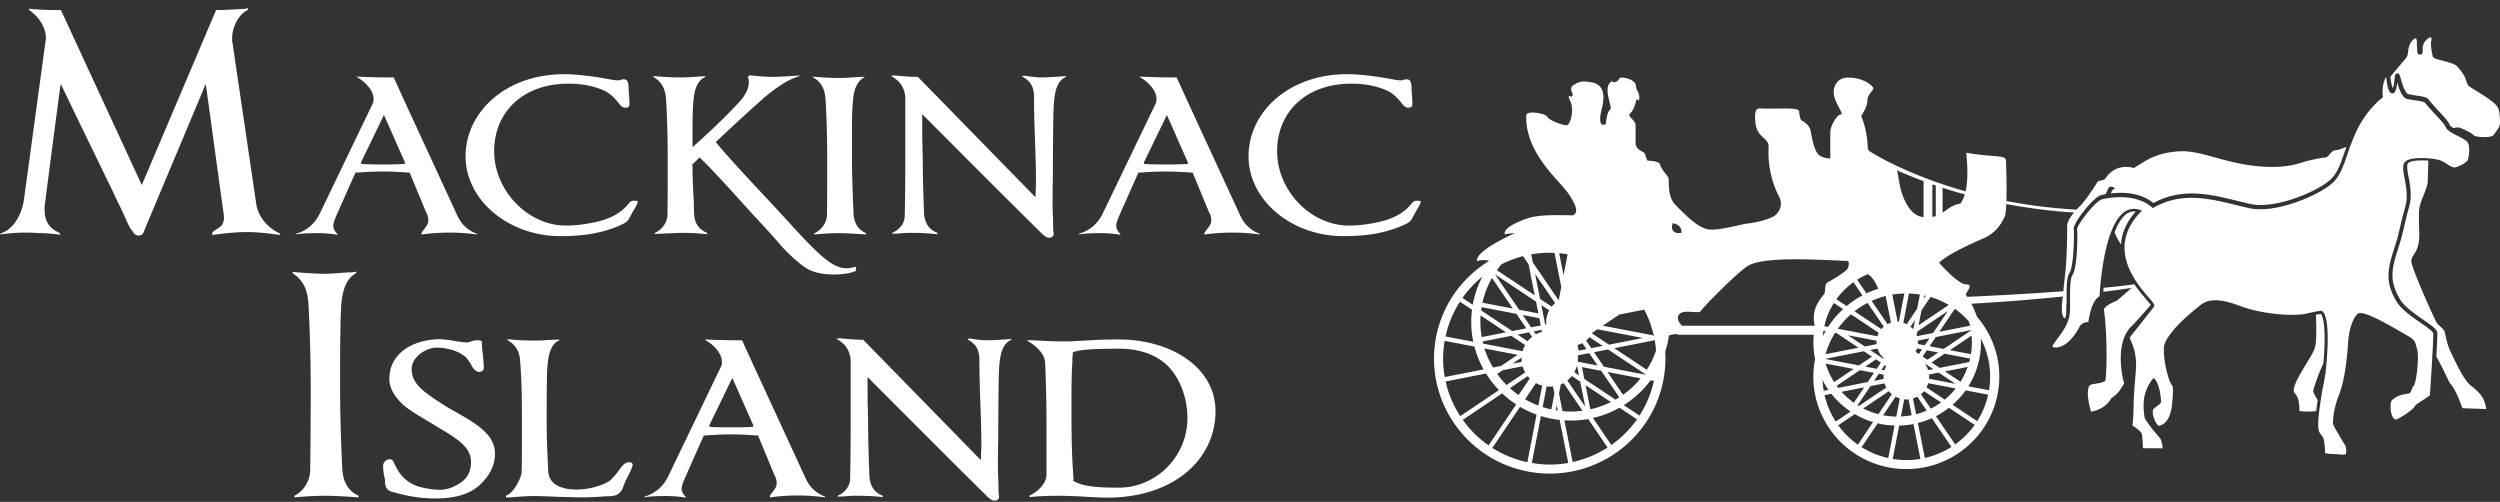 <svg width="264" height="53" fill="none" xmlns="http://www.w3.org/2000/svg"><rect width="100%" height="100%" fill="#333333" stroke="none"/><g clip-path="url(#a)" fill="#fff"><path d="M27.072 21.622c.258 1.372 1.265 2.485 2.472 3.025v.17c-1.293-.197-2.413-.311-3.45-.311-1.062 0-2.296.114-3.68.312v-.23c0-.082.204-.226.578-.454.401-.256.659-.486.659-1.227v-.115l-.027-.142c-.632-4.54-1.265-9.25-1.897-13.79-2.185 5.224-4.398 10.478-6.582 15.702-.086.201-.229.314-.517.314-.259 0-.43-.143-.603-.398h.027c-.027-.031-.17-.202-.2-.23-.087-.141-.201-.285-.603-1.2a93.077 93.077 0 0 0-.775-1.655l-.23-.457a61.452 61.452 0 0 0-1.065-2.226c-.145-.316-1.15-2.369-3.018-6.223-.518-1.057-1.09-2.285-1.752-3.627-.575 4.195-1.121 8.478-1.666 12.677-.03.142-.03.341-.03.598 0 1.2.46 2 1.58 2.454l.086.202a20.792 20.792 0 0 0-1.838-.171h-.29c-.545-.031-1.004-.058-1.407-.058-.89 0-1.869.058-2.844.201l.143-.143c1.265-.43 2.184-1.885 2.415-3.742L4.856 4.005c-.058-1.111-.66-2.169-1.782-2.94V.923c1.035.115 2.156.142 3.362.142l8.537 18.472c2.558-6.022 5.289-12.448 7.845-18.472.43 0 1.294-.027 2.128-.086.172 0 .344-.027.487-.027.174 0 .317 0 .749-.086v.172c-1.005.485-1.668 1.826-1.668 3v.224h-.027c.027.116.056.23.056.2l2.529 17.16ZM48.215 22.592c.464 1.086 1.18 1.743 2.128 2.085v.085a20.58 20.58 0 0 0-2.844-.2c-.92 0-1.954.058-2.99.2v-.142c0-.057.143-.227.373-.543.232-.286.347-.543.347-.77 0-.314-.057-.629-.23-.886l-1.728-4.168h.234c-1.122-.085-2.1-.142-3.049-.142-.973 0-2.012.057-3.16.142h.23c-.691 1.542-1.38 3.112-2.07 4.654h.029c0 .03-.057.057-.057.086-.144.342-.229.628-.229.827 0 .315.143.599.428.885v.087a12.277 12.277 0 0 0-2.182-.172c-.804 0-1.524.028-2.27.142l.113-.085c1.151-.342 1.985-1.086 2.503-2.17l5.633-11.705h-.03c0-.028.03-.059.03-.086.027-.115.027-.2.027-.257 0-.827-.746-1.742-1.754-2.312l-.056-.058c.663.03 2.241.087 3.046.087h.89l1.064 2.34 5.574 12.076Zm-5.458-5.395h.029c-.833-1.856-1.408-3.2-2.243-5.055-.832 1.744-1.608 3.313-2.443 5.055h.03v.114c.173 0 .314.028.488.028.748.03 1.352.03 1.811.03.46 0 1.033 0 1.782-.03.256 0 .256-.028.546-.028v-.114ZM65.462 11.058c-.518-.685-1.036-1.228-1.782-1.542-1.063-.455-2.27-.683-3.65-.683-4.828 0-7.847 3.026-7.847 7.137s3.506 7.85 7.588 7.85c1.034 0 2.156-.141 3.364-.427 1.061-.258 1.983-.685 2.67-1.286.144-.114.318-.314.547-.57l.088-.087h-.031c.146-.17.345-.255.489-.255.315 0 .46.028.46.113 0 .114-.2.514-.574 1.113-.143.287-.287.543-.344.658-.145.284-.49.542-1.037.742h.03c-1.87.798-3.765 1.114-6.266 1.114-5.46 0-10.001-3.797-10.001-8.423 0-4.712 4.281-8.678 10.403-8.678 1.064 0 2.415.14 4.025.4.057.026.288.054.344.054.633.144 1.092.2 1.38.2 0 0 .028 0 .115-.027 0 0 .085 0 .142-.029h-.027c.087-.028.172-.056.345-.056.346 0 .488.314.488.942 0 .142 0 .314.028.541 0 .116.03.229.03.372.029.315.029.684.029.799 0 .227-.145.343-.46.343-.172 0-.403-.143-.546-.315ZM69.13 24.706v-.087c.777-.371 1.294-1.056 1.353-1.854.028-1.314.028-3.684.028-6.054 0-2.056-.056-4.281-.173-6.252-.086-.971-.374-1.77-1.35-2.341v-.086c1.293.115 2.185.144 2.758.144.489 0 1.38-.03 2.732-.144v.086c-.806.37-1.152 1.313-1.237 2.427-.088.74-.114 1.942-.114 3.625v1.371c1.809-1.599 3.735-3.425 5.085-4.94.52-.599.861-1.257.861-1.883 0-.256-.026-.43-.112-.571l.2-.2c.95.114 1.81.17 2.5.17.374 0 .947-.028 1.84-.085l.89-.056h.116l-.228.113c-1.18.343-2.475 1.286-3.766 2.37h.028c-1.35 1.171-2.76 2.485-4.742 4.34l-.23.227h.03c.632.772 2.069 2.4 4.396 4.883a412.562 412.562 0 0 1 3.678 3.969c.116.143.203.228.26.287 2.643 2.851 4.022 4.166 5.462 4.166.228 0 .573-.056 1.034-.171-.059.228-.059.4-.029.428-.518.286-1.61.4-2.327.4-1.295 0-2.33-.257-3.05-.742-.805-.571-1.637-1.313-2.529-2.283-.17-.2-.545-.657-1.177-1.344-.69-.77-1.666-1.797-2.901-3.167-2.158-2.398-3.678-4.025-4.542-4.827l-.519.515c-.114.115-.228.2-.314.287h.086c0 .77.027 1.94.115 3.51.027.258.027.571.027.83 0 .285.03.569.03.856.056.97.518 1.625 1.378 1.968v.144c-.977-.116-1.895-.144-2.872-.144l-2.674.115Z"/><path d="M85.973 24.763v-.115c.775-.371 1.295-1.057 1.351-1.855.03-1.314.03-3.682.03-6.052 0-2.058-.059-4.255-.173-6.226-.086-1.027-.347-1.797-1.352-2.37V8.09a32.05 32.05 0 0 0 2.761.144c.23 0 .517 0 .918-.03.174 0 .376-.028.545-.028.116 0 .175-.03.26-.03.29-.027.777-.027 1.007-.027v.028c-.805.37-1.151 1.315-1.236 2.428-.086.711-.117 1.856-.117 3.425v2.684c0 1.34.058 3.339.174 5.995.087.913.49 1.599 1.322 1.941l-.058.144c-1.15-.087-2.241-.144-2.76-.144-.573 0-1.435.029-2.672.144ZM108.305 8.004c.172.029.374.056.575.085.431.059.747.086.947.086.489 0 1.381-.027 2.732-.143v.086c-.833.37-1.123 1.312-1.236 2.427-.086.713-.115 1.826-.143 8.222-.031 1.284-.031 2.198-.031 2.712 0 .543.031 1.17.059 1.885v.399c0 .172 0 .458.029.656.028.114.028.258.028.286 0 .258-.202.402-.517.402-.202 0-.517-.203-.89-.602-4.17-4.112-8.335-8.306-12.474-12.448v1.115c0 .715 0 1.54.028 2.226 0 .543.029.971.029 1.226 0 1.772.057 3.77.143 5.998.085.913.489 1.626 1.41 1.968v.144a24.987 24.987 0 0 0-2.905-.144c-.345 0-.776.03-1.091.057-.202.03-.603.03-.776.03v-.087c.776-.342 1.322-.999 1.322-1.856.027-1.342.057-3.366.057-6.051v-6.424c-.084-.885-.432-1.627-1.438-2.199l-.057-.085h.49c.834.085 1.58.143 2.329.143l12.415 12.705c.027-.515.059-1.114.059-1.743 0-1.426-.059-3.083-.116-4.68a98.984 98.984 0 0 1-.088-4.027c0-1.085-.231-1.714-1.236-2.284v-.085h.346ZM130.893 22.592c.463 1.086 1.179 1.743 2.127 2.085v.085a20.573 20.573 0 0 0-2.843-.2c-.92 0-1.954.058-2.991.2v-.142c0-.057.143-.227.376-.543.229-.286.346-.543.346-.77 0-.314-.059-.629-.232-.886l-1.724-4.168h.231c-1.122-.085-2.098-.142-3.049-.142-.976 0-2.01.057-3.159.142h.229c-.69 1.542-1.381 3.112-2.071 4.654h.031c0 .03-.058.057-.058.086-.145.342-.23.628-.23.827 0 .315.143.599.431.885v.087a12.304 12.304 0 0 0-2.185-.172c-.806 0-1.524.028-2.27.142l.115-.085c1.15-.342 1.983-1.086 2.502-2.17l5.632-11.705h-.029c0-.028.029-.059.029-.086.027-.115.027-.2.027-.257 0-.827-.746-1.742-1.753-2.312l-.057-.058c.663.03 2.241.087 3.046.087h.891l1.066 2.34 5.572 12.076Zm-5.459-5.395h.029c-.833-1.856-1.41-3.2-2.241-5.055-.833 1.744-1.609 3.313-2.445 5.055h.032v.114c.172 0 .314.028.486.028.748.03 1.35.03 1.811.03.46 0 1.035 0 1.783-.03.255 0 .255-.028.545-.028v-.114ZM148.14 11.058c-.518-.685-1.036-1.228-1.782-1.542-1.064-.455-2.27-.683-3.65-.683-4.828 0-7.846 3.026-7.846 7.137s3.507 7.85 7.589 7.85c1.032 0 2.153-.141 3.361-.427 1.063-.258 1.984-.685 2.672-1.286.145-.114.317-.314.546-.57l.087-.087h-.031c.147-.17.347-.255.49-.255.316 0 .461.028.461.113 0 .114-.202.514-.575 1.113-.145.287-.288.543-.345.658-.143.284-.488.542-1.034.742h.028c-1.868.798-3.765 1.114-6.267 1.114-5.46 0-9.999-3.797-9.999-8.423 0-4.712 4.282-8.678 10.402-8.678 1.064 0 2.415.14 4.025.4.059.026.287.054.344.054.634.144 1.092.2 1.379.2 0 0 .03 0 .116-.027 0 0 .086 0 .144-.029h-.027c.084-.028.17-.056.342-.056.345 0 .49.314.49.942 0 .142 0 .314.026.541 0 .116.031.229.031.372.028.315.028.684.028.799 0 .227-.144.343-.46.343-.172 0-.4-.143-.545-.315ZM31.086 52.522v-.17c.92-.457 1.61-1.457 1.669-2.627.028-1.912.057-5.139.057-8.65 0-2.94-.086-6.053-.231-8.908-.087-1.399-.432-2.485-1.666-3.312v-.143c1.464.143 2.614.199 3.361.199.43 0 1.094-.029 1.954-.113.203 0 .403-.03.548-.03.201 0 .403 0 .832-.084v.171c-1.061.542-1.463 1.857-1.581 3.425 0 .201-.027.43-.027.629-.03.6-.057 1.256-.057 2.37-.03.884-.03 2.797-.03 5.71 0 2.655.087 5.51.232 8.565.084 1.286.602 2.312 1.722 2.798v.17c-1.236-.085-2.615-.17-3.536-.17-.862 0-1.98.056-3.247.17ZM41.894 52.066h.029l-.347-.085c-.718-.142-.92-.515-.92-1.228 0 0 0-.17-.055-.342a5.44 5.44 0 0 1-.145-1.228c0-.315.288-.686.689-.686.26 0 .346.142.431.315.547 1.228 1.179 1.998 2.387 2.485.748.283 1.954.427 2.443.427.776 0 1.524-.258 2.3-.8.688-.483 1.033-1.199 1.033-2.142 0-1.599-1.493-2.483-3.62-3.74-.231-.141-.488-.315-.748-.458-1.437-.855-2.3-1.37-2.932-1.967-.776-.772-1.322-1.627-1.322-2.6 0-2.683 2.413-4.138 5.26-4.197.344 0 .89.059 1.553.17.66.116 1.12.173 1.408.173.085 0 .201-.028.401-.113.23-.086.49-.115.719-.115.259 0 .43.056.43.2 0 .342.03.83.116 1.426.057.6.086 1.059.086 1.372 0 .114-.229.343-.46.343-.287 0-.575-.229-.833-.657h.028c-.345-.543-.575-.883-.72-.97-.804-.657-2.038-.943-3.016-.943-1.062 0-2.614.971-2.614 2.256 0 1.57 1.179 2.397 3.563 3.91.402.258.833.485 1.235.714 2.04 1.171 3.997 2.314 3.997 4.313 0 1.227-.548 2.34-1.64 3.34-1.035.942-2.586 1.399-4.656 1.399-1.176 0-2.556-.144-4.08-.572ZM53.935 52.522h-.488l-.029-.17c.747-.23 1.581-1.713 1.667-2.483.029-.944.029-2.399.029-3.712v-1.684c0-1.713 0-3.74-.174-6.225-.057-.999-.342-1.74-1.349-2.34v-.087a30.28 30.28 0 0 0 2.757.143c.26 0 .605 0 1.036-.03.116 0 .288-.027.404-.027.2 0 .401-.028.546-.028.227 0 .66-.028.745-.028v.083c-.832.344-1.12 1.315-1.236 2.4-.087.712-.114 1.826-.114 6.082 0 1.91.059 3.283.172 5.423.115 1.341 1.381 1.856 3.02 1.856 1.118 0 2.554-.342 3.448-.914.287-.229.716-.713 1.177-1.37.288-.4.576-.6.833-.6.345 0 .43.144.43.257 0 .143-.142.544-.486 1.199a8.815 8.815 0 0 0-.575 1.315c-.202.427-.548.77-1.178.798-.174.028-.518.028-.606.028a30.533 30.533 0 0 1-2.413.114c-.603 0-1.55-.029-2.5-.055-.92-.03-2.04-.087-2.673-.087-.632 0-1.495.057-2.443.142ZM85.002 50.352c.463 1.087 1.18 1.743 2.128 2.087v.084a20.58 20.58 0 0 0-2.844-.2c-.92 0-1.954.058-2.99.2v-.142c0-.058.142-.227.373-.542.232-.288.347-.544.347-.77 0-.316-.057-.629-.231-.887l-1.725-4.167h.232c-1.124-.087-2.098-.144-3.048-.144-.979 0-2.011.057-3.161.144h.23c-.692 1.54-1.38 3.11-2.07 4.655h.03c0 .026-.059.054-.059.083-.143.342-.228.628-.228.827 0 .318.143.601.43.887v.085a12.289 12.289 0 0 0-2.184-.171c-.806 0-1.524.027-2.271.142l.116-.084c1.149-.344 1.983-1.085 2.5-2.17l5.633-11.707h-.029c0-.028.03-.055.03-.085.026-.115.026-.2.026-.257 0-.828-.746-1.741-1.753-2.312l-.057-.059c.663.03 2.242.085 3.046.085h.891l1.066 2.342 5.572 12.076Zm-5.459-5.395h.03c-.834-1.855-1.41-3.197-2.241-5.053-.834 1.742-1.612 3.313-2.446 5.053h.03v.112c.174 0 .317.032.489.032.747.027 1.35.027 1.81.027.46 0 1.035 0 1.783-.027.256 0 .256-.032.545-.032v-.112ZM102.536 35.763c.172.029.374.057.575.087.431.057.747.084.949.084.487 0 1.379-.027 2.73-.142v.086c-.833.371-1.12 1.311-1.236 2.428-.086.711-.115 1.826-.143 8.22-.031 1.286-.031 2.198-.031 2.713 0 .542.031 1.171.059 1.884v.401c0 .17 0 .456.029.657.028.115.028.258.028.285 0 .256-.2.4-.517.4-.202 0-.517-.2-.89-.6-4.168-4.111-8.335-8.308-12.474-12.448v1.114c0 .714 0 1.54.028 2.227 0 .541.029.97.029 1.226 0 1.771.057 3.77.145 5.996.086.914.487 1.628 1.408 1.97v.142c-.978-.113-1.927-.142-2.903-.142-.347 0-.778.029-1.092.057-.203.03-.604.03-.777.03v-.087c.777-.342 1.324-.998 1.324-1.856.027-1.342.055-3.37.055-6.053v-6.423c-.086-.884-.43-1.628-1.436-2.2l-.06-.083h.492c.833.084 1.58.142 2.326.142l12.417 12.704c.027-.515.059-1.113.059-1.743 0-1.425-.059-3.08-.116-4.68a98.894 98.894 0 0 1-.088-4.025c0-1.086-.231-1.712-1.234-2.284v-.087h.344ZM128.357 43.415c0 5.226-4.571 9.135-11.411 9.135-.49 0-1.353-.028-2.587-.112h.027a54.965 54.965 0 0 0-2.585-.086c-.921 0-2.099.028-3.074.142v-.17c.833-.343 1.751-1.285 1.781-2.113v-5.739c0-1.97-.059-4.311-.145-6.252-.085-.828-.774-1.57-1.897-2.255v-.032c.347 0 .892 0 1.179.032.662.027 1.524.085 2.128.085h1.262c.376-.03.949-.058 1.61-.085a47.15 47.15 0 0 1 3.509-.115c5.573 0 10.203 2.997 10.203 7.565Zm-15.148-6.166h.116c-.059.17-.086.514-.086 1.057-.059.712-.089 1.826-.089 3.396v2.684c0 2.142.059 4.14.204 5.996v.342h-.088c.892.598 2.27.772 4.887.772 3.993 0 7.242-3.342 7.242-7.338 0-2.141-.803-4.283-2.127-5.566-1.292-1.228-3.075-1.77-5.115-1.77-2.531 0-4.34.084-4.944.427ZM254.266 17.27c-.14.237-.034.805.079 1.405.17.904.38 2.03.064 3.15-.237.838-.378 1.445-.514 2.03a26.012 26.012 0 0 1-.626 2.32l-.027.083c-.284.88-.639 1.971-.592 3.016.047 1.01.543 1.936.832 2.397.465.739 1.546 1.489 2.416 2.094.985.684 1.46 1.03 1.48 1.394.017.284-.034 1.335-.099 2.518.82 1.389 1.268 2.604 1.459 2.81.659.714 1.288 2.618 1.288 2.618l2.515.089s-.074-.724-.419-1.278c-.286-.461-.871-.947-1.196-1.191-.72-.535-1.619-2.468-2.217-3.748-.327-.702-.466-1.625-.556-1.953-.091-.326-.641-.605-.881-1.021-.239-.418-2.634-5.71-2.634-6.424 0-.715.776-.81.839-2.622.023-.724-.153-2.495.087-3.329.239-.831.809-1.9.809-2.497 0-.291.029-1.26.059-2.167a7.842 7.842 0 0 0-.677-.028c-.953 0-1.395.172-1.489.334ZM244.275 41.298c.019-.174.402-1.47 1.078-2.946.358-4.197-.139-5.064-.262-5.207-.098.015-.281.045-.531.094.063 1.363.083 2.98-.143 3.59-.42 1.131-2.754 4.132-2.076 4.72.536.464.479 1.862.479 1.862s1.148.123 1.769-.016a32.3 32.3 0 0 1 .162-1.153c-.169-.28-.383-.551-.476-.944ZM263.961 12.17c-.046-.416-.062-.788-.493-1.19-.958-.892-2.726-1.76-2.844-1.984a2.488 2.488 0 0 1-.209-.544c-.147-.54-.902-1.487-1.138-1.604-.891-.445-2.224-.534-2.364-.862-.074-.175-.29-1.361-.169-1.658a.452.452 0 0 0-.032-.376c-.059-.095-.937.338-.877 1.31.031.514-.209.597-.456.441-.122-.075-.107-.249-.147-.723-.041-.487.086-1.223-.371-.81-.767.691-.403 1.458-.762 1.934-.164.215-.906 1.046-1.68 2.01l.002.015c.045.328.135.968.256 1.176.056-.117.146-.424.215-1.231.023-.264.156-.32.266-.32.211 0 .253.156.369.576.054.2.123.449.206.68.192.552.438.868.523.907.141.058.512.114.841.163.792.12 1.155.19 1.307.364l.144.174c.144.178.367.449.562.66l.312.336c.737.788 1.159 1.25 1.268 1.577.032.09.192.21.394.334.291-.078.562-.095.777 0 1.048.46 1.235.63 1.412.793.179.162 1.821.286 2.059-.07.239-.357.587-.708.647-1.124.033-.23.026-.538-.018-.954ZM225.528 22.34a1.4 1.4 0 0 0-.18-.012c-.885 0-1.55.914-2.042 2.187.16.437.379.88.678 1.306.057-1.106.491-2.285 1.544-3.482Z"/><path d="M218.188 33.141c.004-.305.004-.754.044-1.353v-.138c-.005-1.167-.013-2.373.328-2.883.42-.628.497-4.116.424-4.554-.108-.634 1.987-3.286 2.838-3.592.009-.005.019-.006.027-.01.17-.037.337-.072.501-.102.152-.287.219-.475.251-.545.239-.536.779-.057.779-.057s-.318-.008-.468.517c.35-.041.693-.063 1.023-.063 1.995 0 3.094.762 3.465 1.08 1.242-.68 2.568-1.009 4.045-1.009 1.637 0 3.283.403 4.876.794.422.104.841.205 1.265.302.343.079.73.117 1.147.117 2.721 0 6.411-1.689 7.474-2.787.647-.665.953-1.555 1.34-2.681.074-.215.152-.44.236-.672-.488.2-.922.355-1.109.355-.54 0-.735.758-1.138.773-.404.015-1.568.279-1.978.386-.599.159-1.779.7-4.232.595-4.152-.177-6.762-1.781-9.179-1.635-2.497.151-3.494.963-4.798 1.76-1.95-.5-2.829.813-3.009 1.098-.179.287-.763.165-.897.445-.135.281-1.354 2.097-1.836 2.527a5.49 5.49 0 0 0-.332.33 55.767 55.767 0 0 1-7.401-.913c.049-1.529-.015-3.599-.043-4.265-.029-.654-1.386-.318-4.196-.834.051.573.28 2.533-.072 4.078-6.122-1.723-9.709-3.958-10.149-4.24a3.292 3.292 0 0 1-.184-.234c0-1.983-.695-3.499-.695-3.499s.645-.85.663-1.614c.015-.768.79-1.074.592-1.391-.103-.162-.919-1.03-2.635-1.03-1.319 0-1.518 1.157-1.518 1.506 0 1.11 1.159 2.38.759 2.38-.398 0-1.118 1.189-1.118 1.902v2.739s-.403.07-1.042-.247c-.639-.318-.874-1.857-1.034-2.649-.16-.793-1.011-1.136-1.011-1.136s-.182-.384-.194-.909c-.014-.523-2.271-.232-4.185-.335-.605-.034-.481 1.079-.439 1.508.16 1.585 1.329 1.53 1.398 2.48-.2 3.073 1.078 5.272 1.078 5.272.56 1.03-.113 1.826-.398 2.035-.668.482-2.197.784-2.917.862-.718.08-2.794.715-3.991.635-1.197-.078-2.635-1.626-3.593-2.578-.96-.951-.624-2.597-.783-2.915-.16-.317-.667-.746-.907-1.461-.229-.307-1.306-.326-1.306-.326l-.255-.73-.147-.16s-.834-.34-.834-.894v-1.943c0-.533-.895-.95-.607-1.224.696-.67.571-1.55.789-1.53l.141.156s.238-.393-.143-1.08c-.19-.341-.089-.655-.296-.853-.619-.591-1.529-.5-1.529-.5l-.192.272s-.413.4-.618.098c-.83.346-.412 1.702-.295 2.205.116.503.215.68-.036.918-.25.239-.359 1.406-.359 1.406s-.988.617-.417-1.643c.611-2.433-.637-2.702-1.198-2.783-.558-.078-1.088-.185-1.759.296-.555.283-.16.851-.16.851l.034.237s-.125.308-.344.044c-.093.034-.11.175.07.53.483.953.032 2.52-.325 2.588-.356.068-1.991-.564-2.082-.885-.088-.321-2.15-.752-2.219-.153-.132 4.004 3.5 6.85 4.449 8.258.96 1.426 1.028 2.03.481 2.302-2.479-.06-3.864-.03-4.971.374-1.882.686-2.366 1.25-2.217 1.636.192-.068.612-.115 1.054-.141-4.257 1.985-3.986 2.772-4.017 2.96.665-.185 1.039-.09 1.304-.024-2.838 1.737-4.937 4.597-5.603 8.035-1.271 6.571 3.077 12.943 9.691 14.208.765.146 1.547.22 2.319.22 5.839 0 10.88-4.14 11.983-9.844.197-1.011.263-2.03.202-3.032.122-.382.23-.774.309-1.177.032-.164.047-.327.071-.491.005-.01.01-.017.015-.03.039-.063.383-.116.781-.172.072.048.155.08.245.08h14.262a8.605 8.605 0 0 0 .144 2.57l-.007.027c-1.022 5.28 2.471 10.4 7.786 11.416a9.855 9.855 0 0 0 1.863.178c4.692 0 8.741-3.325 9.63-7.91a9.641 9.641 0 0 0-2.185-8.18 8.706 8.706 0 0 0-.587-1.371c1.483-.094 5.017-.286 9.656-.763-.034.338-.064.625-.079.788-.059.594-.027 1.443.329 1.504.042-.138.079-.28.104-.427.002-.01.002-.024.003-.036Zm-47.189.076 2.629-.518a10.99 10.99 0 0 1 1.01 2.727c.004.012.005.025.009.037l-.063.014-.008-.064-5.328-1.017 1.751-1.179Zm-2.852 1.919.539-.362 4.807.918-3.584.706-1.796-1.194c.012-.023.024-.044.034-.068Zm-.845 4.878-.25-1.246 2.037.388 1.909 2.798c-.133.085-.263.173-.4.25l-3.296-2.19Zm2.811 2.443c-.683.339-1.41.598-2.17.766l-.509-2.548 2.679 1.782Zm-3.506-4.924.191-.037 1.02-.2.89 1.303-1.755-.336-.346-.066a2.786 2.786 0 0 0 0-.664Zm3.146 1.75 3.498.67a9.515 9.515 0 0 1-1.857 1.737l-1.641-2.406Zm-.379-.557-1.045-1.53 1.479-.293 3.83 2.544.196.131-.248-.046-4.212-.806Zm-1.525-3.124 1.396.927-1.208.237-.546-.8c.133-.108.251-.232.358-.364Zm-.756.628.435.639-.823.161-.119-.595c.176-.053.348-.118.507-.205Zm-.585 2.433c.007-.024.015-.046.02-.069l.015.075.196.97-.493-.327c.113-.202.199-.42.262-.65Zm-.531 1.045.893.591.53 2.65-1.889-2.77c.174-.139.328-.297.466-.47Zm1.132 3.664a9.545 9.545 0 0 1-1.243.089c-.287 0-.575-.015-.864-.04l-.371-1.857.191-.979c.099-.042.2-.083.293-.137l1.994 2.924Zm-1.987-11.827v-.005l.001.005h-.001Zm.416-4.688-.425 2.203-.463-2.322c.296.026.593.07.888.12Zm-1.9-.168c.172 0 .346.017.518.025l.716 3.585-.274 1.424-2.733-4.009-.171-.855a11.35 11.35 0 0 1 1.944-.17Zm.863 16.664-.209-.03.1-.515.109.545Zm-2.816-8.786-.888-1.302 1.756.337.153.765-1.021.2Zm1.113.268.041.203a3.036 3.036 0 0 0-.654.263l-.209-.305.822-.16Zm-1.01.735a3.068 3.068 0 0 0-.466.471l-1.063-.707 1.207-.237.322.473Zm-.614-.9-1.478.29-3.285-2.182c.014-.113.029-.227.049-.34l3.671.701 1.043 1.53Zm-2.143.422-2.561.505a9.397 9.397 0 0 1-.119-2.285l2.68 1.78Zm.564.373 1.46.972c-.113.2-.199.42-.265.65l.027.004-.033.023.006-.027-4.172-.799c-.018-.075-.042-.148-.06-.223l3.037-.6Zm1.332 2.127v.005l-.005-.002.005-.003Zm-.236.623-.977.194.962-.649c-.005.154-.002.306.015.455Zm-.434-.747-1.75 1.178-.84.166a9.544 9.544 0 0 1-.913-2.012l3.503.668Zm-1.561 1.625 2.091-.412c.066.227.158.446.273.648l-1.97 1.326a9.794 9.794 0 0 1-.981-1.167l.587-.395Zm2.632.63c.068.084.138.166.214.241l-1.18 1.756a9.688 9.688 0 0 1-.91-.733l1.876-1.264Zm.872.734c.202.113.42.203.654.267l-.407 2.1a9.357 9.357 0 0 1-1.394-.665l1.147-1.702Zm.565-8.233.831.551a2.594 2.594 0 0 0-.206.503c-.022.075-.05.149-.065.227a2.504 2.504 0 0 0-.032.747l-.117.024-.116-.579-.1-.503-.195-.97Zm.56 8.59c.109.014.219.02.328.02.115 0 .225-.016.338-.03l.153.762-.322 1.665a9.328 9.328 0 0 1-.917-.245l.42-2.172Zm.535-8.435-1.227-.815-.529-2.648 2.114 3.097a2.487 2.487 0 0 0-.358.366Zm-5.311-4.464a11.206 11.206 0 0 1 2.283-.867l.582.855.656 3.287-4.001-2.658c.152-.214.312-.418.48-.617Zm-.727.988.043.064 4.338 2.883.249 1.247-2.036-.388-2.551-3.742-.059-.04c.006-.007.011-.016.016-.024Zm-.272.451 2.201 3.228-3.202-.612a9.398 9.398 0 0 1 1.001-2.616Zm-1.011-.144c-.453.87-.794 1.811-.987 2.811-.012.056-.019.112-.029.166l-1.09-.723a11.31 11.31 0 0 1 2.106-2.254Zm-2.37 2.651 1.275.848a10.347 10.347 0 0 0 .134 3.38l-2.927-.558c.287-1.333.81-2.569 1.518-3.67Zm-1.614 4.137 3.143.6c.222.845.548 1.653.969 2.412l-4.102.808a11.086 11.086 0 0 1-.01-3.82Zm.104 4.287 4.262-.84c.391.63.849 1.215 1.365 1.752l-4.082 2.746a11.148 11.148 0 0 1-1.545-3.658Zm1.813 4.052 4.157-2.798c.456.43.949.822 1.48 1.169l-2.914 4.324a11.27 11.27 0 0 1-2.723-2.695Zm6.818 4.468a11.168 11.168 0 0 1-3.697-1.507l2.922-4.338c.548.324 1.133.6 1.747.822l-.972 5.023Zm2.373.256c-.632 0-1.27-.064-1.902-.171l.96-4.956c.374.117.759.215 1.152.29.273.052.549.086.824.117l.91 4.549c-.634.11-1.283.17-1.944.17Zm2.412-.272-.879-4.408c.221.015.447.032.67.032.628 0 1.243-.055 1.844-.162l2.049 3.007a11.259 11.259 0 0 1-3.684 1.53Zm4.083-1.794-1.946-2.856c.992-.23 1.939-.59 2.809-1.081l1.847 1.227a11.33 11.33 0 0 1-2.71 2.71Zm2.973-3.108-1.663-1.103a10.557 10.557 0 0 0 2.843-2.631l.339.067a11.152 11.152 0 0 1-1.519 3.667Zm.772-4.837-3.431-2.279 4.192-.825c-.002-.01-.006-.022-.007-.032l.082.015.004.002h-.004a10.747 10.747 0 0 1 .138 1.09 9.437 9.437 0 0 1-.974 2.029Zm31.232-18.638v-.58c.735.238 1.516.473 2.344.7-.017.054-.038.105-.056.159a3.025 3.025 0 0 1-.395.802c-.954.175-1.36.618-1.893.975v-2.056Zm-1.077-.22v-.722c.118.042.239.083.358.124v3.228a2.93 2.93 0 0 1-.358.088v-2.718Zm1.732 12.01-3.186 2.143.303-1.572.954-1.414a8.91 8.91 0 0 1 1.929.843Zm-2.181 6.885a2.378 2.378 0 0 0-.185-.44 2.405 2.405 0 0 0-.167-.27l.286.189.619.412-.553.11Zm1.116.265 1.779 1.181-2.801-.534c.014-.15.015-.299 0-.445l1.022-.202Zm-1.184-1.36-.511-.339.444-.66 1.209.233-1.142.766Zm-.289-1.525-.733-.14a1.794 1.794 0 0 0 0-.36l1.235-.243-.502.743Zm-.289.43-.332.491-.347-.23c.06-.116.109-.236.148-.362l.531.1Zm-.536-1.397c-.01-.028-.019-.059-.031-.087l.08-.406 3.218-2.165-1.564 2.324-1.703.334Zm.028-2.91-1.105 1.64a2.067 2.067 0 0 0-.361-.147l.597-3.085c.386.011.772.048 1.156.112l-.287 1.48Zm-1.365 9.576c.072.007.143.02.214.02h.005c.078 0 .154-.012.229-.019l.336 1.678a7.452 7.452 0 0 1-1.136.135l.352-1.814Zm.659-7.672.474-.705-.18.934-.012.056-.027-.031a2.04 2.04 0 0 0-.255-.254Zm.339 2.518-.003.013-.004-.003.007-.01Zm.369 4.881.997 1.464a8.29 8.29 0 0 1-1.111.384l-.334-1.665c.155-.047.305-.107.448-.183Zm.398-.264c.115-.097.219-.205.317-.32l.727.484 1.059.702.01.008-.004.002a7.092 7.092 0 0 1-.397.266 7.627 7.627 0 0 1-.675.381l-1.037-1.523Zm1.39-.18-.811-.538c.069-.127.124-.26.17-.4l-.036-.054.048.01 2.907.555a7.886 7.886 0 0 1-1.15 1.177l-1.128-.75Zm1.145-2.229 2.396-.47a7.835 7.835 0 0 1-.754 1.561l-1.642-1.09Zm-.562-.372-.858-.57 1.377-.926 2.693.513c-.027.122-.054.246-.087.366l-3.125.617Zm.415-2-1.479-.284.654-.97 3.703-.732.007.045-2.885 1.942Zm-.45-1.815 1.635-2.424c.538.38 1.032.82 1.477 1.317.048.155.09.311.125.47l-3.237.637Zm-1.58-3.833.153.038-.224.334.071-.372Zm-.088-12.066v3.81c-.948-.134-1.529-.799-2.022-1.858-.338-.724-.483-1.445-.582-2.048-.064-.39-.111-.73-.178-.986-.005-.024-.019-.044-.027-.066.797.358 1.735.75 2.809 1.148Zm-2.027 11.859-.58 2.998c-.042-.003-.084-.012-.126-.012l-.574-2.868c.419-.072.846-.11 1.28-.118Zm-.48 11.083-.369 1.916a7.868 7.868 0 0 1-1.159-.104c-.077-.013-.158-.018-.236-.033l.342-.507.978-1.453c.142.074.29.135.444.18Zm-1.19.071-.687 1.018-.381.568a7.817 7.817 0 0 1-1.603-.6l2.291-1.54.41-.279c.035.044.067.088.106.128.066.07.138.127.212.19l-.348.515ZM198.4 39.47l.51.1c-.014.15-.014.296 0 .445l-1.01.2.5-.745Zm-1.431-.758 1.14-.765.512.339-.443.659-1.209-.233Zm1.718.329.332-.491.16.109a2.403 2.403 0 0 0-.18.442l-.312-.06Zm.199-1.15-.347-.233-.432-.286-.62-.411.774-.154c.038.124.089.244.151.36.039.07.069.143.116.208.045.069.101.125.153.186.079.093.163.177.256.256l-.051.073Zm-3.741-2.486 3.023.576c-.012.122-.012.24 0 .36l-1.244.246-1.779-1.182Zm1.114 1.312-.908.18-2.57.505a8.917 8.917 0 0 1 1.006-2.259l.147.03 2.325 1.544Zm2.407-1.963-.915-.608-1.058-.703-.856-.57c.101-.078.203-.157.309-.232.13-.094.263-.18.398-.266.218-.139.44-.268.671-.386l1.71 2.508c-.093.078-.18.166-.259.257Zm-1.258-.264.379.253.617.409c-.059.115-.11.236-.15.36l-.172-.031-3.962-.759-.047-.008.01-.015c.247-.346.519-.666.812-.97.179-.188.365-.367.558-.537l1.955 1.298Zm-3.499-1.109a9.696 9.696 0 0 0-.853 1.14l-.409-.08a7.8 7.8 0 0 1 1.009-2.444l.977.65c-.252.233-.496.475-.724.734Zm-1.121 1.573c-.085.151-.171.303-.25.458-.02.04-.042.077-.061.115.007-.09.022-.181.032-.275.014-.113.03-.227.049-.342l.23.044Zm-.124 2.936.052.012 4.107-.812.856.571-1.376.925-3.587-.684-.055.01c0 .003-.002.005-.002.005l-.002-.004a.103.103 0 0 0-.008-.025l.015.002Zm3.079 1.074-2.057 1.384a7.866 7.866 0 0 1-.9-1.95l2.957.566Zm.664.127 1.482.283-.654.97-3.117.615a6.798 6.798 0 0 1-.162-.217l2.451-1.65Zm.451 1.813-1.096 1.627a7.834 7.834 0 0 1-1.294-1.156l2.39-.471Zm.664-.133 1.482-.29c.046.146.103.288.177.424l-.007.027-2.883 1.941a2.262 2.262 0 0 1-.131-.078l1.362-2.023Zm1.848-.848.007-.033.003.031-.01.002Zm.315-5.84c-.126.04-.247.089-.364.15l-1.676-2.458a8.572 8.572 0 0 1 1.477-.515l.563 2.822Zm-2.448-5.13c.336.161.842.813 1.101 1.545-.424.133-.838.29-1.238.479l-.979-1.44c.354-.225.725-.42 1.116-.585Zm-.564 2.244A9.85 9.85 0 0 0 195 32.318l-1.08-.72a7.978 7.978 0 0 1 1.803-1.797l.95 1.395Zm-20.033-7.63s.989.116.928 1.008c-.591.164-1.228-.144-.928-1.008Zm14.993 10.827h-14.025c-.429-.439-.515-.873-.339-1.133.482-.715 2.114-.024 2.355-.438.241-.413 3.954-4.173 4.996-4.77 1.754-1.01 7.429-.613 10.496-.498.188.007.138.695-.081.905-.389.373-1.04.793-2.077 1.389-.323.185-.137.986-.353 1.243-.851 1.02-1.271 1.943-.972 3.302Zm.81.494c0-.002.002-.002.002-.002v.002h-.002Zm.022 5.249c.182.354.383.7.614 1.027l-.492.098a8.065 8.065 0 0 1-.122-1.125Zm.209 1.592.722-.142a8.876 8.876 0 0 0 2.022 1.873l-1.565 1.054a8.767 8.767 0 0 1-1.179-2.785Zm1.446 3.18 1.749-1.179a8.678 8.678 0 0 0 1.924.846l-1.603 2.38a8.863 8.863 0 0 1-2.07-2.047Zm5.281 3.461a8.914 8.914 0 0 1-2.813-1.147l1.7-2.525c.128.03.252.069.383.092.461.089.928.13 1.394.146l-.664 3.434Zm1.915.216c-.481 0-.963-.047-1.444-.127l.68-3.517a8.825 8.825 0 0 0 1.509-.162l.734 3.679a8.754 8.754 0 0 1-1.479.127Zm1.948-.225-.736-3.687a8.78 8.78 0 0 0 1.474-.514l2.069 3.034c-.853.542-1.8.94-2.807 1.167Zm3.204-1.433-2.033-2.981a9.068 9.068 0 0 0 1.376-.884l2.718 1.809a8.837 8.837 0 0 1-2.061 2.056Zm2.326-2.454-2.602-1.729c.516-.45.98-.959 1.381-1.52l2.376.452a8.66 8.66 0 0 1-1.155 2.797Zm.069-5.937c.047-.168.086-.338.123-.51.017-.07.037-.14.052-.21a8.776 8.776 0 0 0 .14-2.053 8.7 8.7 0 0 1 .766 2.076 8.757 8.757 0 0 1 .096 3.371l-2.182-.418a8.708 8.708 0 0 0 1.005-2.256Zm-.663-3.103a7.796 7.796 0 0 1-.071 1.966l-2.22-.423 2.291-1.543Zm9.687-4.68c-4.5.335-8.9.538-10.144.592-.056-.086-.116-.172-.173-.254.28-.494.763-1.06.065-1.06-.893 0-2.859-2.285-2.859-2.285s.518-.753 4.396-2.457c1.722-.675 2.186-1.77 2.51-2.38.096-.183.152-.702.182-1.364 1.779.335 3.694.613 5.747.792.37.031.898.067 1.406.099-.387.471-.749 1.047-.728 1.455.032.623-.043 3.608-.18 4.77-.028.25-.133 1.224-.222 2.093Z"/><path d="M226.666 31.64c-.354-.412-.826-.961-1.275-1.618-.972.134-2.075.257-3.251.372-.013.146-.023.29-.032.424a181.64 181.64 0 0 0 2.988-.408l-1.536 1.333s-1.44.556-1.379.992c.359 2.546.305 6.45.152 7.458-.378.356-1.489.294-1.661.505-.513.632.135 2.763.135 2.764 0 0 1.442-.128 2.142-1.408.842-.59.831-.767 1.36-1.534 0 0-1.241-4.351.915-6.196 0 0 1.732-1.902 1.897-2.124-.077-.118-.276-.35-.455-.56Z"/><path d="M246.416 47.945c-.403 0-.786-.066-.893-.087.018-.382-.073-1.432-.201-1.65a2.427 2.427 0 0 0-.206-.288c-.318-.391-.546-.673.101-4.571.03-.189.076-.416.125-.655.103-.522.214-1.083.263-1.574.455-4.534.025-5.805-.27-6.16-.101-.12-.192-.144-.238-.148-.018 0-.644.08-1.598.317-.297.074-.821.117-1.44.117-.715 0-3.229-.071-5.62-.974-1.006-.379-1.824-.564-2.5-.564-.836 0-1.278.285-1.627.554-.017.013-1.953 1.519-2.921 2.744-.915 1.157-.87 1.594-.88 1.754-.032.653.08 1.46.182 1.956.228 1.068.447 1.696.712 2.033.106.136.057 1.19-.052 2.09-.004.006-.152 1.949-1.398 2.122-.228-.124-.452-.588-.557-.993-.096-.372-.082-.652-.022-.728.108-.134.24-.229.375-.329.152-.11.303-.22.433-.383l.015-.017.012-.064c-.091-1.865-.671-2.43-.696-2.453l-.048-.045-.092.005c-.049.059-.9 1.018-1 2.489-.03.46-.005 1.203.123 1.755.558.866.986 1.356 1.27 1.682.231.263.382.436.436.607.228.694.141.84.131.855l-2.043-.014c-.012-.45-.049-1.378-.157-1.592-.116-.228-.713-.65-.967-.818.05-.103.125-.762.145-2.376.007-.632.092-1.714.163-2.583 0 0 .061-.725.076-.932.103-1.522-.273-2.422-.495-2.959-.089-.212-.173-.412-.131-.464l.205-.259c.624-.785 2.099-2.648 2.336-2.978.115-.16-.062-.366-.537-.917-1.358-1.58-4.542-5.279-.875-9.068l.133-.137-.182-.065a1.956 1.956 0 0 0-.668-.124c-3.086 0-3.578 8.283-3.624 9.23-.072.014-.428.266-.676.816-.298.65-.465 1.569-.519 1.92a.637.637 0 0 0-.098-.005c-.192 0-.48.066-.769.39-.865 1.696-1.885 2.29-2.558 2.29-.227 0-.345-.073-.37-.121.167-.313.355-.565.555-.832.517-.689 1.097-1.457 1.266-2.473.061-.362.057-.953.054-1.58-.009-1.003-.015-2.249.264-2.666.521-.777.555-4.343.479-4.792-.07-.416 1.855-2.908 2.592-3.174a8.957 8.957 0 0 1 1.993-.24c2.289 0 3.32 1.078 3.328 1.09l.036.037.077.012c1.273-.727 2.585-1.068 4.057-1.068 1.588 0 3.21.396 4.779.78l.097.024c.391.095.781.19 1.172.279.369.083.783.125 1.227.125 2.805 0 6.619-1.75 7.724-2.884.702-.72 1.019-1.638 1.422-2.8.245-.72.526-1.53.949-2.459 1.091-2.392 2.767-3.623 2.784-3.635l.03-.022.026-.061c-.017-.11-.105-.763.053-1.394.083-.337.205-.588.289-.717l.025.2c.098.703.197 1.416.542 1.524l.086.014c.305 0 .439-.45.524-1.152.053.188.108.383.175.572.201.568.501 1.027.732 1.12.182.07.54.124.92.182.377.058 1.006.152 1.083.242l.14.166c.158.193.376.459.575.671l.312.335c.593.632 1.097 1.172 1.188 1.438.11.325.665.61 1.253.913.382.195.767.396.968.576.433.391.201 1.823.063 2.03-.128.192-.938.72-1.396.72a.4.4 0 0 1-.12-.015c-.243-.075-.438-.201-.642-.338a4.144 4.144 0 0 0-.634-.361c-.299-.132-1.209-.273-2.081-.273-.683 0-1.548.088-1.799.512-.205.352-.099.923.037 1.646.163.862.365 1.937.071 2.97-.238.836-.378 1.441-.516 2.024-.176.754-.322 1.382-.618 2.293l-.028.088c-.293.9-.656 2.02-.607 3.122.052 1.09.577 2.073.886 2.561.501.796 1.614 1.567 2.508 2.185.619.43 1.315.913 1.325 1.115.041.678-.322 6.14-.354 6.519-.03.067-.432.327-.672.483-.265.171-.545.352-.831.56-.375.71-1.946 1.493-2.013 1.527l-.045.003c-.155 0-.261-.099-.362-.266-.286-.474-.254-1.478-.155-1.658.138-.256.716-.627 1.339-.73.192-.032.36-.061.512-.09.17-.032.245-.239.322-.454.045-.125.109-.299.163-.33.316-.173.644-3.18.385-3.921l-.055-.18c-.148-.486-.078-.733-.95-1.219a44.736 44.736 0 0 1-.558-.321c-1.255-.73-3.561-2.07-4.407-2.07a.462.462 0 0 0-.313.095c-.575.507-.938 1.916-.999 3.046-.056 1.11-.309 3.862-.913 5.363-.619 1.529-.726 2.935-.664 3.236.049.244 1.201 2.133 1.332 2.326.066.43.054.773.012.82-.191.142-.872 0-1.307 0Z"/></g><defs><clipPath id="a"><path fill="#fff" transform="translate(0 .866)" d="M0 0h264v52H0z"/></clipPath></defs></svg>
